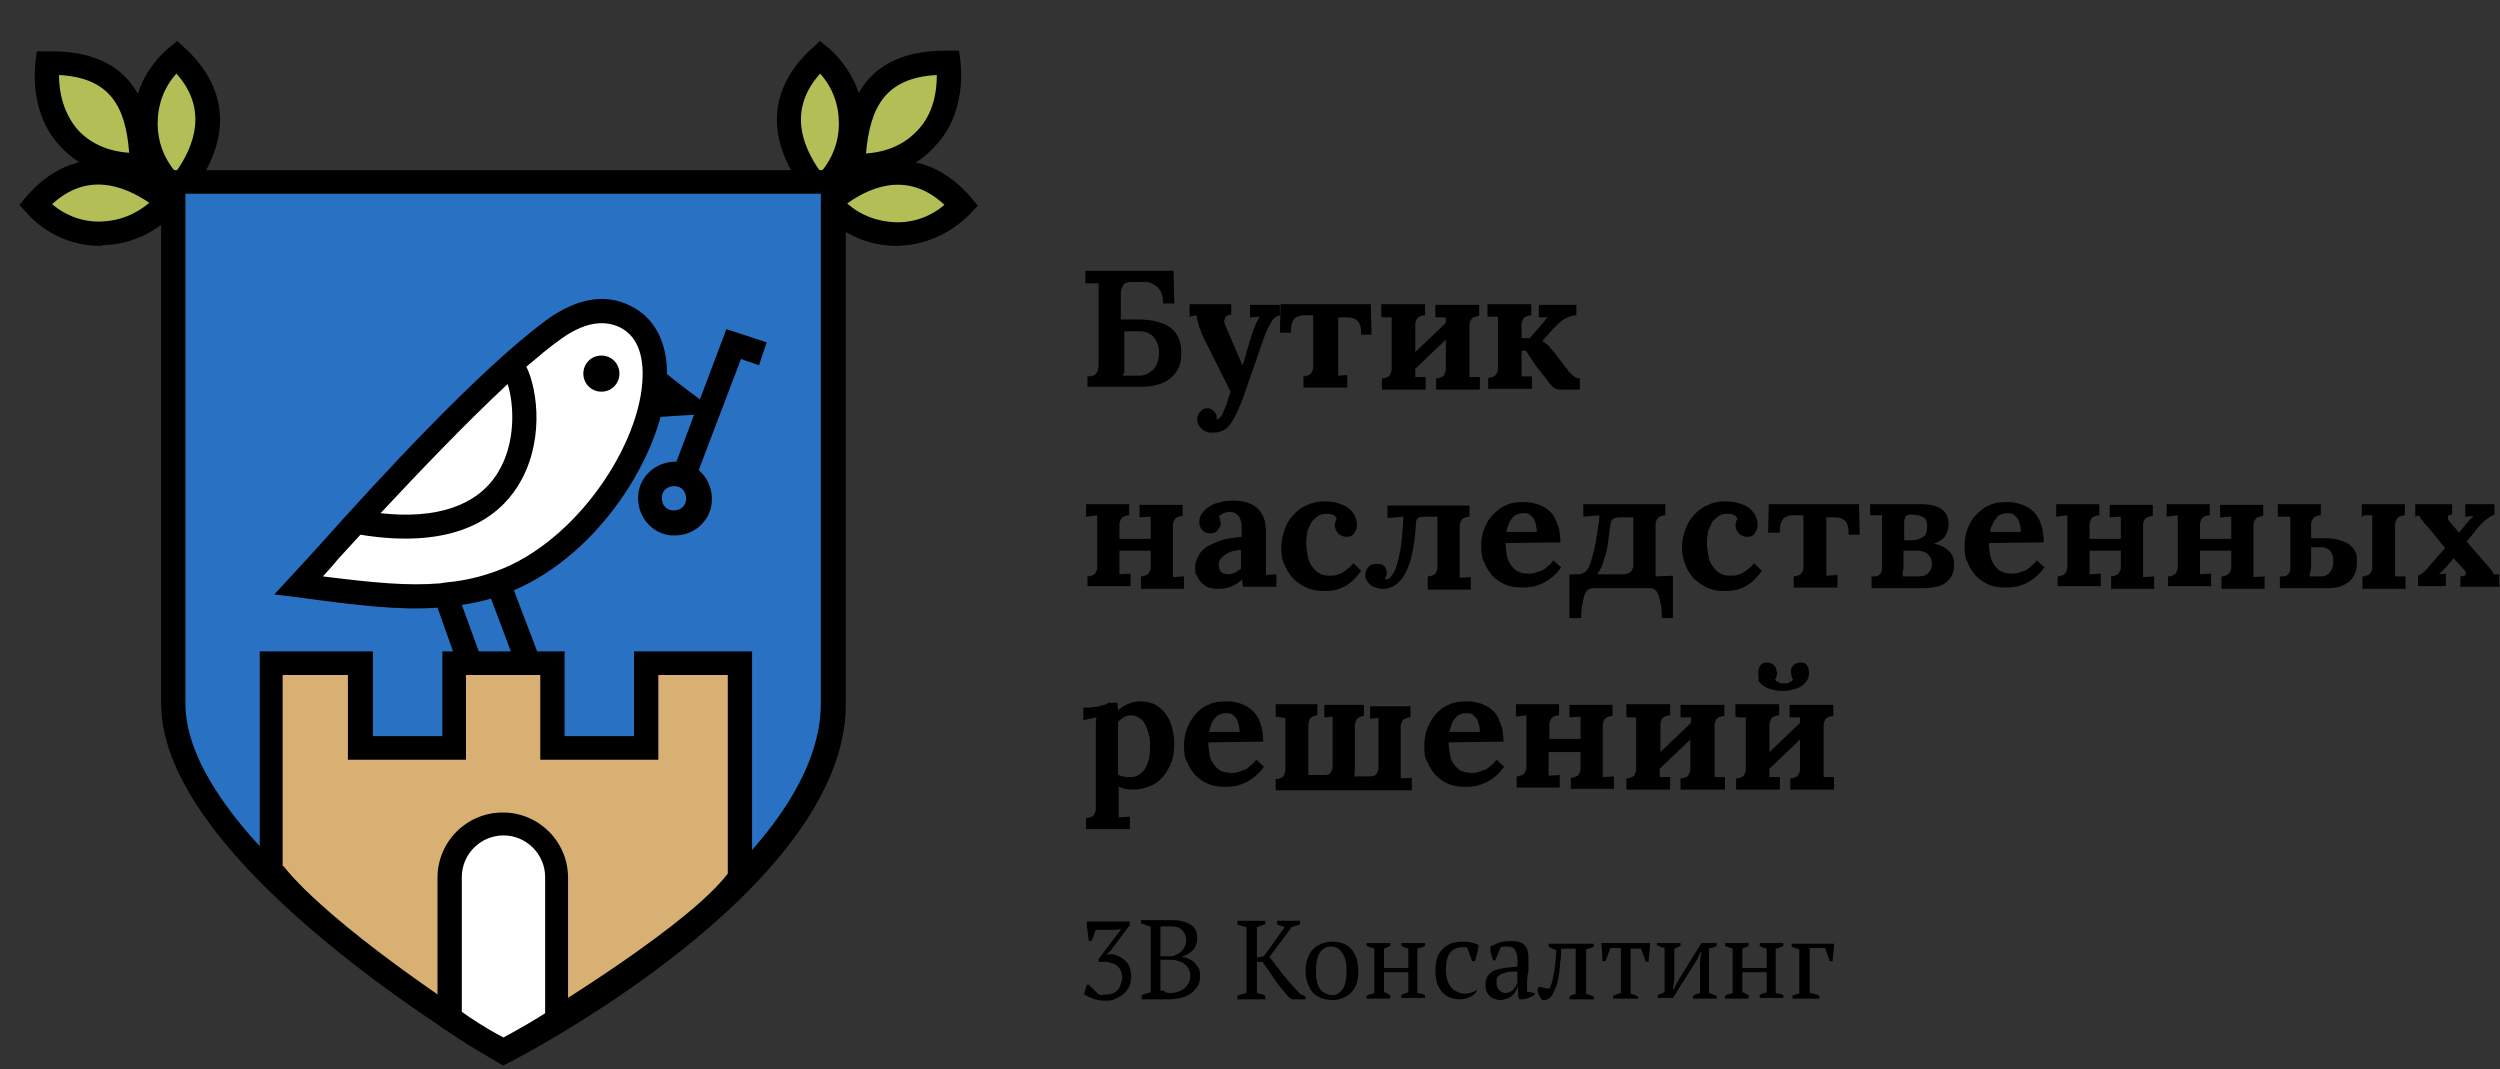 <?xml version="1.0" encoding="utf-8"?>
<!-- Generator: Adobe Illustrator 22.0.1, SVG Export Plug-In . SVG Version: 6.00 Build 0)  -->
<svg version="1.1" id="Слой_1" xmlns="http://www.w3.org/2000/svg" xmlns:xlink="http://www.w3.org/1999/xlink" x="0px" y="0px"
	 viewBox="0 0 360 154" style="enable-background:new 0 0 360 154;" xml:space="preserve">
<rect x="0" y="0" width="360" height="154" fill="#333333" stroke="none"/>
<style type="text/css">
	.st0{fill:#B3BF56;}
	.st1{fill:#2971C3;}
	.st2{fill:#D8B073;}
	.st3{fill:#FFFFFF;}
</style>
<path d="M156.6,55.8v-1.6c0.3,0,0.5,0,0.7-0.1c0.2,0,0.4-0.1,0.5-0.3c0.1-0.1,0.3-0.3,0.3-0.6c0.1-0.3,0.1-0.7,0.1-1.1v-9.2
	c0-0.2,0-0.4,0-0.6c0-0.2,0-0.4,0-0.6c0-0.2,0-0.4,0-0.5c0-0.2,0-0.3,0-0.4c-0.1,0-0.3,0-0.5,0c-0.2,0-0.3,0-0.5,0
	c-0.2,0-0.3,0-0.5,0c-0.1,0-0.3,0-0.4,0V39h12.7l0.1,4.7h-1.6c0-0.6-0.1-1.2-0.3-1.6c-0.2-0.4-0.4-0.7-0.7-0.9
	c-0.3-0.2-0.6-0.4-0.9-0.5c-0.3-0.1-0.7-0.1-1-0.1l-1.6,0c-0.3,0-0.5,0-0.7,0.1c-0.2,0-0.4,0.1-0.5,0.3c-0.1,0.1-0.2,0.3-0.3,0.6
	c-0.1,0.3-0.1,0.6-0.1,1.1V46l1.4,0c1,0,1.9,0,2.7,0.1c0.8,0.1,1.4,0.3,2,0.5c0.5,0.2,1,0.5,1.3,0.8c0.4,0.3,0.6,0.7,0.8,1
	c0.2,0.4,0.3,0.8,0.4,1.2c0.1,0.4,0.1,0.9,0.1,1.3c0,0.8-0.1,1.5-0.4,2.1c-0.3,0.6-0.7,1.1-1.2,1.5c-0.5,0.4-1.1,0.7-1.8,0.9
	c-0.7,0.2-1.5,0.3-2.3,0.3H156.6z M161.7,54.1c0.4,0,0.8,0,1.2,0c0.4,0,0.8,0,1.1,0c0.5,0,0.9-0.1,1.3-0.3c0.3-0.2,0.6-0.4,0.9-0.7
	c0.2-0.3,0.4-0.6,0.5-1c0.1-0.4,0.2-0.8,0.2-1.3c0-0.6-0.1-1.1-0.3-1.5c-0.2-0.4-0.4-0.7-0.7-1c-0.3-0.2-0.6-0.4-1-0.5
	c-0.4-0.1-0.7-0.1-1.1-0.1c-0.4,0-0.7,0-1,0c-0.3,0-0.6,0-0.9,0V52c0,0.2,0,0.4,0,0.6c0,0.2,0,0.4,0,0.6c0,0.2,0,0.4,0,0.5
	C161.7,53.9,161.7,54,161.7,54.1z"/>
<path d="M171.3,45.6v-1.8h6v1.5c-0.4,0-0.6,0.2-0.8,0.3c-0.1,0.2-0.2,0.4-0.2,0.6c0,0.1,0,0.3,0.1,0.5c0,0.2,0.1,0.3,0.2,0.5
	l2.3,5.4h0c0.1-0.2,0.2-0.5,0.3-0.8s0.2-0.7,0.3-1.1c0.1-0.4,0.3-0.9,0.4-1.4c0.2-0.5,0.3-1,0.5-1.5c0-0.1,0.1-0.3,0.2-0.5
	c0.1-0.2,0.1-0.4,0.2-0.6c0.1-0.2,0.2-0.4,0.3-0.6c0.1-0.2,0.2-0.4,0.3-0.5v0l-1.4,0.1v-1.8h4.3v1.5c-0.5,0.1-0.9,0.4-1.2,0.9
	c-0.3,0.5-0.6,1.1-0.9,1.8l-3,8.6c-0.3,1-0.7,1.8-1,2.5c-0.3,0.7-0.6,1.3-1,1.8c-0.3,0.5-0.7,0.8-1.1,1c-0.4,0.2-0.9,0.3-1.4,0.3
	c-0.3,0-0.6,0-0.9-0.1c-0.3-0.1-0.5-0.2-0.7-0.4c-0.2-0.2-0.4-0.4-0.5-0.6c-0.1-0.2-0.2-0.5-0.2-0.8c0-0.2,0-0.4,0.1-0.6
	c0.1-0.2,0.2-0.4,0.3-0.5c0.1-0.1,0.3-0.3,0.5-0.4c0.2-0.1,0.4-0.1,0.6-0.1c0.2,0,0.3,0,0.5,0.1c0.1,0.1,0.3,0.2,0.4,0.3
	c0.1,0.1,0.2,0.3,0.3,0.4c0.1,0.2,0.1,0.3,0.1,0.5c0,0.1,0,0.2,0,0.3v0c0.2,0,0.3-0.1,0.5-0.3c0.2-0.2,0.4-0.5,0.5-0.9
	c0.2-0.4,0.4-0.8,0.5-1.3c0.2-0.5,0.3-1,0.5-1.5l-3.8-7.6c-0.2-0.4-0.4-0.8-0.5-1.2c-0.1-0.3-0.3-0.6-0.3-0.9
	c-0.1-0.2-0.1-0.5-0.2-0.7c0-0.2-0.1-0.4-0.1-0.6L171.3,45.6z"/>
<path d="M184.3,48.2l0.1-4.4h13l0.1,4.4H196c0-0.5,0-0.9-0.1-1.2c-0.1-0.3-0.2-0.6-0.4-0.8c-0.2-0.2-0.4-0.3-0.7-0.4
	c-0.3-0.1-0.6-0.1-0.9-0.1h-1.2v6.3c0,0.1,0,0.3,0,0.4c0,0.2,0,0.3,0,0.5c0,0.2,0,0.4,0,0.6c0,0.2,0,0.4,0,0.6L194,54v1.8h-6.3v-1.6
	c0.3,0,0.6-0.1,0.8-0.2c0.2-0.1,0.3-0.2,0.4-0.4c0.1-0.2,0.2-0.4,0.2-0.7c0-0.3,0-0.6,0-0.9v-4.5c0-0.1,0-0.2,0-0.4
	c0-0.2,0-0.3,0-0.5c0-0.2,0-0.4,0-0.6c0-0.2,0-0.4,0-0.6H188c-0.4,0-0.7,0-0.9,0.1c-0.3,0.1-0.5,0.2-0.7,0.4
	c-0.2,0.2-0.3,0.5-0.4,0.8c-0.1,0.3-0.1,0.7-0.1,1.2H184.3z"/>
<path d="M198.9,45.6v-1.8h6.3v1.6c-0.3,0-0.6,0.1-0.8,0.2c-0.2,0.1-0.3,0.2-0.4,0.4c-0.1,0.2-0.2,0.4-0.2,0.7c0,0.3,0,0.5,0,0.9v3.1
	l4.4-4.2c0-0.1,0-0.3,0-0.4c0-0.1,0-0.3,0-0.4c-0.1,0-0.3,0-0.4,0c-0.1,0-0.3,0-0.4,0c-0.1,0-0.3,0-0.4,0c-0.1,0-0.2,0-0.3,0v-1.8
	h6.3v1.6c-0.3,0-0.6,0.1-0.8,0.2c-0.2,0.1-0.3,0.2-0.4,0.4c-0.1,0.2-0.2,0.4-0.2,0.7c0,0.3,0,0.5,0,0.9v4.5c0,0.1,0,0.3,0,0.4
	c0,0.2,0,0.3,0,0.5c0,0.2,0,0.4,0,0.6c0,0.2,0,0.4,0,0.6c0.1,0,0.3,0,0.4,0c0.1,0,0.3,0,0.4,0c0.1,0,0.3,0,0.4,0s0.2,0,0.3,0v1.8
	h-6.3v-1.6c0.3,0,0.6-0.1,0.8-0.2c0.2-0.1,0.3-0.2,0.4-0.4c0.1-0.2,0.2-0.4,0.2-0.7c0-0.3,0-0.6,0-0.9v-3.4l-4.4,4.2
	c0,0.2,0,0.4,0,0.6c0,0.2,0,0.4,0,0.6c0.1,0,0.3,0,0.4,0c0.1,0,0.3,0,0.4,0c0.1,0,0.3,0,0.4,0s0.2,0,0.3,0v1.8h-6.3v-1.6
	c0.3,0,0.6-0.1,0.8-0.2c0.2-0.1,0.3-0.2,0.4-0.4c0.1-0.2,0.2-0.4,0.2-0.7c0-0.3,0-0.6,0-0.9v-4.5c0-0.1,0-0.3,0-0.4
	c0-0.2,0-0.3,0-0.5c0-0.2,0-0.4,0-0.6c0-0.2,0-0.4,0-0.6c-0.1,0-0.3,0-0.4,0c-0.1,0-0.3,0-0.4,0c-0.1,0-0.3,0-0.4,0
	C199,45.6,198.9,45.6,198.9,45.6z"/>
<path d="M214.2,45.6v-1.8h6.3v1.6c-0.3,0-0.6,0.1-0.8,0.2c-0.2,0.1-0.3,0.2-0.4,0.4c-0.1,0.2-0.2,0.4-0.2,0.7c0,0.3,0,0.5,0,0.9v1.1
	h1.2l1.7-2c0.2-0.2,0.4-0.4,0.5-0.6c0.1-0.2,0.3-0.3,0.4-0.4v0l-1.3,0v-1.8h5.4v1.5c-0.4,0-0.8,0.1-1.2,0.3
	c-0.3,0.1-0.7,0.3-0.9,0.5c-0.3,0.2-0.5,0.4-0.7,0.6c-0.2,0.2-0.4,0.4-0.6,0.6l-1.5,1.7v0c0.1,0.1,0.2,0.1,0.3,0.2
	c0.1,0.1,0.2,0.2,0.4,0.3c0.1,0.1,0.3,0.3,0.4,0.4c0.1,0.2,0.3,0.4,0.5,0.6l1.6,2.1c0.1,0.1,0.2,0.3,0.4,0.5
	c0.1,0.2,0.3,0.4,0.5,0.6c0.2,0.2,0.4,0.3,0.6,0.5c0.2,0.1,0.5,0.2,0.7,0.2v1.6h-2.7c-0.3,0-0.5,0-0.7-0.1c-0.2-0.1-0.4-0.2-0.6-0.4
	c-0.2-0.2-0.4-0.4-0.6-0.7c-0.2-0.3-0.4-0.6-0.7-0.9c-0.2-0.3-0.4-0.6-0.7-0.9c-0.2-0.3-0.5-0.6-0.7-1c-0.2-0.3-0.4-0.6-0.6-0.9
	c-0.2-0.3-0.3-0.5-0.5-0.7l-0.6,0v1.6c0,0.1,0,0.3,0,0.4c0,0.2,0,0.3,0,0.5c0,0.2,0,0.4,0,0.6c0,0.2,0,0.4,0,0.6c0.1,0,0.3,0,0.4,0
	c0.1,0,0.3,0,0.4,0c0.1,0,0.3,0,0.4,0c0.1,0,0.2,0,0.3,0v1.8h-6.3v-1.6c0.3,0,0.6-0.1,0.8-0.2c0.2-0.1,0.3-0.2,0.4-0.4
	c0.1-0.2,0.2-0.4,0.2-0.7c0-0.3,0-0.6,0-0.9v-4.5c0-0.1,0-0.3,0-0.4c0-0.2,0-0.3,0-0.5c0-0.2,0-0.4,0-0.6c0-0.2,0-0.4,0-0.6
	c-0.1,0-0.3,0-0.4,0c-0.1,0-0.3,0-0.4,0c-0.1,0-0.3,0-0.4,0C214.4,45.6,214.3,45.6,214.2,45.6z"/>
<path d="M156.4,74.4v-1.8h6.2v1.6c-0.3,0-0.6,0.1-0.8,0.2c-0.2,0.1-0.3,0.2-0.4,0.4c-0.1,0.2-0.2,0.4-0.2,0.7c0,0.3,0,0.5,0,0.9v1.2
	h4.5v-1.1c0-0.1,0-0.3,0-0.4c0-0.2,0-0.3,0-0.5s0-0.4,0-0.6c0-0.2,0-0.4,0-0.6l-1.6,0.1v-1.8h6.2v1.6c-0.3,0-0.6,0.1-0.8,0.2
	c-0.2,0.1-0.3,0.2-0.4,0.4c-0.1,0.2-0.2,0.4-0.2,0.7c0,0.3,0,0.5,0,0.9v4.5c0,0.1,0,0.3,0,0.4c0,0.2,0,0.3,0,0.5c0,0.2,0,0.4,0,0.6
	c0,0.2,0,0.4,0,0.6l1.6-0.1v1.8h-6.2V83c0.3,0,0.6-0.1,0.8-0.2c0.2-0.1,0.3-0.2,0.4-0.4c0.1-0.2,0.2-0.4,0.2-0.7c0-0.3,0-0.6,0-0.9
	v-1.5h-4.5v1.3c0,0.1,0,0.3,0,0.4c0,0.2,0,0.3,0,0.5c0,0.2,0,0.4,0,0.6c0,0.2,0,0.4,0,0.6l1.6-0.1v1.8h-6.2V83
	c0.3,0,0.6-0.1,0.8-0.2c0.2-0.1,0.3-0.2,0.4-0.4c0.1-0.2,0.2-0.4,0.2-0.7c0-0.3,0-0.6,0-0.9v-4.5c0-0.1,0-0.3,0-0.4
	c0-0.2,0-0.3,0-0.5c0-0.2,0-0.4,0-0.6c0-0.2,0-0.4,0-0.6L156.4,74.4z"/>
<path d="M172.1,81.8c0-0.5,0.1-1,0.3-1.4c0.2-0.4,0.4-0.8,0.7-1.1c0.3-0.3,0.7-0.6,1.1-0.8c0.4-0.2,0.9-0.4,1.4-0.6
	c0.5-0.2,1-0.3,1.6-0.4c0.5-0.1,1.1-0.1,1.6-0.2v-1.3c0-0.3,0-0.6-0.1-0.9c-0.1-0.3-0.1-0.5-0.3-0.7c-0.1-0.2-0.3-0.3-0.5-0.5
	c-0.2-0.1-0.5-0.2-0.8-0.2c-0.3,0-0.6,0.1-0.9,0.2c-0.3,0.1-0.5,0.3-0.7,0.5c0.1,0.1,0.2,0.3,0.2,0.5c0,0.2,0.1,0.3,0.1,0.4
	c0,0.2,0,0.3-0.1,0.5c-0.1,0.2-0.2,0.3-0.3,0.5c-0.1,0.1-0.3,0.3-0.5,0.4c-0.2,0.1-0.4,0.1-0.7,0.1c-0.2,0-0.4-0.1-0.6-0.1
	c-0.2-0.1-0.3-0.2-0.5-0.4c-0.1-0.1-0.2-0.3-0.3-0.5c-0.1-0.2-0.1-0.4-0.1-0.6c0-0.5,0.1-0.9,0.4-1.3c0.3-0.4,0.6-0.7,1.1-1
	c0.5-0.3,1-0.5,1.6-0.6c0.6-0.2,1.3-0.2,2-0.2c0.7,0,1.3,0.1,1.9,0.3c0.6,0.2,1,0.5,1.4,0.8c0.4,0.4,0.7,0.9,0.9,1.4
	c0.2,0.6,0.3,1.3,0.3,2.1c0,0.4,0,0.8,0,1.1c0,0.3,0,0.6,0,0.9c0,0.3,0,0.6,0,0.9c0,0.3,0,0.7,0,1.1c0,0.1,0,0.3,0,0.4
	c0,0.2,0,0.3,0,0.5c0,0.2,0,0.4,0,0.6c0,0.2,0,0.4,0,0.6l1.5-0.1v1.8H179c0-0.2-0.1-0.4-0.1-0.6c0-0.2,0-0.3,0-0.5h0
	c-0.5,0.5-1.1,0.9-1.7,1.1c-0.6,0.2-1.2,0.3-1.8,0.3c-0.5,0-1-0.1-1.4-0.2c-0.4-0.2-0.7-0.4-1-0.7c-0.3-0.3-0.5-0.6-0.6-1
	C172.1,82.7,172.1,82.2,172.1,81.8z M175.5,81.4c0,0.2,0.1,0.4,0.1,0.6c0.1,0.2,0.2,0.3,0.3,0.4c0.1,0.1,0.3,0.2,0.4,0.2
	c0.2,0,0.3,0.1,0.5,0.1c0.4,0,0.7-0.1,1-0.2c0.3-0.2,0.6-0.4,0.9-0.6l0-2.7c-0.5,0-0.9,0.1-1.3,0.2c-0.4,0.1-0.7,0.3-1,0.5
	c-0.3,0.2-0.5,0.4-0.7,0.7C175.6,80.7,175.5,81,175.5,81.4z"/>
<path d="M184.5,78.8c0-0.9,0.2-1.7,0.5-2.6c0.3-0.8,0.7-1.5,1.3-2.1c0.5-0.6,1.2-1.1,2-1.4c0.8-0.4,1.6-0.5,2.5-0.5
	c0.8,0,1.4,0.1,2,0.3c0.6,0.2,1.1,0.4,1.4,0.7c0.4,0.3,0.7,0.7,0.9,1.1c0.2,0.4,0.3,0.8,0.3,1.2c0,0.2,0,0.5-0.1,0.7
	c-0.1,0.2-0.2,0.4-0.3,0.6c-0.1,0.2-0.3,0.3-0.5,0.4c-0.2,0.1-0.4,0.1-0.7,0.1c-0.3,0-0.5-0.1-0.7-0.2c-0.2-0.1-0.4-0.2-0.5-0.4
	c-0.1-0.2-0.2-0.3-0.3-0.5c0-0.2-0.1-0.4-0.1-0.5c0-0.1,0-0.3,0.1-0.5c0-0.2,0.1-0.4,0.2-0.5c-0.1-0.2-0.2-0.3-0.3-0.4
	c-0.1-0.1-0.3-0.2-0.4-0.2c-0.1-0.1-0.3-0.1-0.5-0.1c-0.1,0-0.3,0-0.4,0c-0.4,0-0.8,0.1-1.1,0.3c-0.3,0.2-0.6,0.5-0.9,0.8
	c-0.2,0.4-0.4,0.8-0.6,1.3c-0.1,0.5-0.2,1.1-0.2,1.8c0,0.6,0.1,1.2,0.2,1.8c0.1,0.6,0.3,1.1,0.6,1.5c0.3,0.4,0.6,0.8,1,1
	c0.4,0.3,0.9,0.4,1.6,0.4c0.3,0,0.6,0,1-0.1c0.3-0.1,0.6-0.2,0.9-0.4c0.3-0.2,0.6-0.4,0.8-0.6c0.3-0.2,0.5-0.5,0.7-0.7l1.1,1.1
	c-0.4,0.6-0.9,1.1-1.3,1.5c-0.5,0.4-0.9,0.7-1.4,0.9c-0.5,0.2-0.9,0.4-1.4,0.4c-0.5,0.1-0.9,0.1-1.3,0.1c-0.8,0-1.6-0.1-2.3-0.4
	c-0.7-0.3-1.3-0.7-1.9-1.2c-0.5-0.5-1-1.2-1.3-1.9C184.6,80.7,184.5,79.8,184.5,78.8z"/>
<path d="M196.6,82.8c0-0.5,0.2-0.9,0.5-1.2c0.3-0.3,0.7-0.4,1.2-0.4c0.3,0,0.5,0,0.7,0.1c0.2,0.1,0.3,0.2,0.4,0.3
	c0.1,0.1,0.2,0.3,0.2,0.4c0.1,0.2,0.1,0.3,0.1,0.5c0,0.2,0,0.4-0.1,0.5c0,0.1-0.1,0.2-0.2,0.3c0.1,0.1,0.1,0.1,0.3,0.1
	c0.2,0,0.4-0.1,0.6-0.4c0.2-0.2,0.5-0.7,0.7-1.2c0.2-0.6,0.4-1.4,0.6-2.3c0.2-1,0.3-2.2,0.4-3.7l0.1-1.4l-2.3,0.2v-1.8h11.8v1.6
	c-0.3,0-0.6,0.1-0.8,0.2c-0.2,0.1-0.3,0.2-0.4,0.4c-0.1,0.2-0.2,0.4-0.2,0.7c0,0.3,0,0.5,0,0.9v4.5c0,0.1,0,0.3,0,0.4
	c0,0.2,0,0.3,0,0.5c0,0.2,0,0.4,0,0.6c0,0.2,0,0.4,0,0.6l1.6-0.1v1.8h-6.2V83c0.3,0,0.6-0.1,0.8-0.2c0.2-0.1,0.3-0.2,0.4-0.4
	c0.1-0.2,0.2-0.4,0.2-0.7c0-0.3,0-0.6,0-0.9v-4.5c0-0.1,0-0.2,0-0.4c0-0.2,0-0.3,0-0.5c0-0.2,0-0.4,0-0.5c0-0.2,0-0.4,0-0.5H205
	c-0.4,0-0.7,0.1-0.8,0.2c-0.2,0.1-0.3,0.4-0.3,0.8c-0.2,3.2-0.7,5.6-1.5,7.1c-0.8,1.5-1.9,2.3-3.3,2.3c-0.4,0-0.7-0.1-1-0.2
	c-0.3-0.1-0.6-0.2-0.8-0.4c-0.2-0.2-0.4-0.4-0.5-0.7C196.6,83.4,196.6,83.1,196.6,82.8z"/>
<path d="M213.3,78.6c0-0.8,0.1-1.6,0.4-2.4c0.3-0.8,0.7-1.5,1.2-2s1.1-1.1,1.9-1.4c0.7-0.4,1.6-0.5,2.5-0.5c0.4,0,0.9,0,1.3,0.1
	c0.4,0.1,0.9,0.2,1.3,0.4c0.4,0.2,0.8,0.4,1.1,0.7c0.4,0.3,0.7,0.7,0.9,1.1c0.2,0.4,0.4,1,0.6,1.5c0.1,0.6,0.2,1.3,0.2,2l-7.9,0.1
	c0,0.7,0.1,1.3,0.2,1.8c0.1,0.6,0.3,1,0.6,1.4c0.3,0.4,0.6,0.7,1,0.9c0.4,0.2,1,0.3,1.6,0.3c0.2,0,0.5,0,0.8-0.1s0.6-0.2,0.9-0.3
	c0.3-0.1,0.6-0.3,0.9-0.6c0.3-0.2,0.6-0.5,0.9-0.9l1.1,1c-0.4,0.6-0.9,1.1-1.4,1.5c-0.5,0.4-1,0.7-1.5,0.9c-0.5,0.2-1,0.4-1.4,0.4
	c-0.5,0.1-0.9,0.1-1.3,0.1c-0.9,0-1.7-0.1-2.4-0.4c-0.7-0.3-1.3-0.7-1.9-1.3c-0.5-0.6-0.9-1.2-1.2-2
	C213.4,80.5,213.3,79.6,213.3,78.6z M216.9,76.6h4.4c0-0.5-0.1-0.9-0.2-1.3c-0.1-0.3-0.2-0.6-0.4-0.8c-0.2-0.2-0.4-0.4-0.6-0.5
	c-0.2-0.1-0.5-0.1-0.8-0.1c-0.4,0-0.7,0.1-0.9,0.2c-0.3,0.1-0.5,0.3-0.7,0.6c-0.2,0.2-0.4,0.5-0.5,0.9
	C217.1,75.8,217,76.2,216.9,76.6z"/>
<path d="M226,82.7h1.2c0.4,0,0.7-0.1,1-0.3c0.3-0.2,0.5-0.5,0.7-1c0.1-0.2,0.2-0.6,0.3-0.9c0.1-0.4,0.2-0.7,0.3-1.1
	c0.1-0.4,0.2-0.8,0.3-1.3c0.1-0.5,0.1-0.9,0.2-1.4c0.1-0.5,0.1-0.9,0.2-1.3s0.1-0.8,0.1-1.2l-2.3,0.2v-1.8h11.8v1.6
	c-0.3,0-0.6,0.1-0.8,0.2c-0.2,0.1-0.3,0.2-0.4,0.4c-0.1,0.2-0.2,0.4-0.2,0.7c0,0.3,0,0.5,0,0.9v4.5c0,0.1,0,0.3,0,0.4
	c0,0.2,0,0.3,0,0.5c0,0.2,0,0.4,0,0.6c0,0.2,0,0.4,0,0.6l2.5-0.1V89h-1.6c0-0.6,0-1.2-0.1-1.7c-0.1-0.5-0.2-1-0.3-1.4
	c-0.1-0.4-0.3-0.7-0.5-0.9c-0.2-0.2-0.5-0.3-0.8-0.3h-8.2c-0.3,0-0.6,0.1-0.8,0.3c-0.2,0.2-0.4,0.5-0.5,0.9
	c-0.1,0.4-0.2,0.9-0.3,1.4c-0.1,0.5-0.1,1.1-0.1,1.7H226V82.7z M230,82.7h3.8c0.3,0,0.6-0.1,0.8-0.2c0.2-0.1,0.3-0.2,0.4-0.4
	c0.1-0.2,0.2-0.4,0.2-0.7c0-0.3,0-0.6,0-0.9v-4.1c0-0.1,0-0.2,0-0.4c0-0.2,0-0.3,0-0.5c0-0.2,0-0.4,0-0.5c0-0.2,0-0.4,0-0.5h-2
	c-0.4,0-0.7,0.1-0.9,0.2c-0.2,0.1-0.3,0.4-0.4,0.8l-0.3,2.3c-0.1,1-0.3,1.9-0.6,2.7C230.8,81.4,230.4,82.1,230,82.7z"/>
<path d="M242.2,78.8c0-0.9,0.2-1.7,0.5-2.6c0.3-0.8,0.7-1.5,1.3-2.1c0.5-0.6,1.2-1.1,2-1.4c0.8-0.4,1.6-0.5,2.5-0.5
	c0.8,0,1.4,0.1,2,0.3c0.6,0.2,1.1,0.4,1.4,0.7c0.4,0.3,0.7,0.7,0.9,1.1c0.2,0.4,0.3,0.8,0.3,1.2c0,0.2,0,0.5-0.1,0.7
	c-0.1,0.2-0.2,0.4-0.3,0.6c-0.1,0.2-0.3,0.3-0.5,0.4c-0.2,0.1-0.4,0.1-0.7,0.1c-0.3,0-0.5-0.1-0.7-0.2c-0.2-0.1-0.4-0.2-0.5-0.4
	c-0.1-0.2-0.2-0.3-0.3-0.5c0-0.2-0.1-0.4-0.1-0.5c0-0.1,0-0.3,0.1-0.5c0-0.2,0.1-0.4,0.2-0.5c-0.1-0.2-0.2-0.3-0.3-0.4
	c-0.1-0.1-0.3-0.2-0.4-0.2c-0.1-0.1-0.3-0.1-0.5-0.1c-0.1,0-0.3,0-0.4,0c-0.4,0-0.8,0.1-1.1,0.3c-0.3,0.2-0.6,0.5-0.9,0.8
	c-0.2,0.4-0.4,0.8-0.6,1.3c-0.1,0.5-0.2,1.1-0.2,1.8c0,0.6,0.1,1.2,0.2,1.8c0.1,0.6,0.3,1.1,0.6,1.5c0.3,0.4,0.6,0.8,1,1
	c0.4,0.3,0.9,0.4,1.6,0.4c0.3,0,0.6,0,1-0.1c0.3-0.1,0.6-0.2,0.9-0.4c0.3-0.2,0.6-0.4,0.8-0.6c0.3-0.2,0.5-0.5,0.7-0.7l1.1,1.1
	c-0.4,0.6-0.9,1.1-1.3,1.5c-0.5,0.4-0.9,0.7-1.4,0.9c-0.5,0.2-0.9,0.4-1.4,0.4c-0.5,0.1-0.9,0.1-1.3,0.1c-0.8,0-1.6-0.1-2.3-0.4
	c-0.7-0.3-1.3-0.7-1.9-1.2c-0.5-0.5-1-1.2-1.3-1.9C242.4,80.7,242.2,79.8,242.2,78.8z"/>
<path d="M254.6,77l0.1-4.4h13l0.1,4.4h-1.6c0-0.5,0-0.9-0.1-1.2c-0.1-0.3-0.2-0.6-0.4-0.8c-0.2-0.2-0.4-0.3-0.7-0.4
	c-0.3-0.1-0.6-0.1-0.9-0.1H263v6.3c0,0.1,0,0.3,0,0.4c0,0.2,0,0.3,0,0.5s0,0.4,0,0.6c0,0.2,0,0.4,0,0.6l1.6-0.1v1.8h-6.3V83
	c0.3,0,0.6-0.1,0.8-0.2c0.2-0.1,0.3-0.2,0.4-0.4c0.1-0.2,0.2-0.4,0.2-0.7c0-0.3,0-0.6,0-0.9v-4.5c0-0.1,0-0.2,0-0.4
	c0-0.2,0-0.3,0-0.5c0-0.2,0-0.4,0-0.6c0-0.2,0-0.4,0-0.6h-1.3c-0.4,0-0.7,0-0.9,0.1c-0.3,0.1-0.5,0.2-0.7,0.4
	c-0.2,0.2-0.3,0.5-0.4,0.8c-0.1,0.3-0.1,0.7-0.1,1.2H254.6z"/>
<path d="M269.3,74.2l0-1.6h7.2c2.7,0,4.1,0.9,4.1,2.9c0,0.6-0.2,1.2-0.5,1.7c-0.3,0.5-0.9,0.8-1.6,1.1v0c1,0.2,1.7,0.6,2.2,1.1
	c0.5,0.5,0.7,1.1,0.7,1.9c0,0.6-0.1,1-0.3,1.5c-0.2,0.4-0.5,0.8-0.9,1.1c-0.4,0.3-0.9,0.5-1.4,0.6c-0.6,0.1-1.2,0.2-1.8,0.2h-7.5V83
	c0.2,0,0.4,0,0.6,0c0.2,0,0.3-0.1,0.5-0.2c0.1-0.1,0.2-0.2,0.3-0.4c0.1-0.2,0.1-0.5,0.1-0.8v-5.9c0-0.3,0-0.6,0-0.9
	c0-0.3,0-0.5,0.1-0.6c-0.1,0-0.2,0-0.4,0c-0.1,0-0.3,0-0.4,0c-0.1,0-0.3,0-0.4,0C269.4,74.2,269.3,74.2,269.3,74.2z M274,83
	c0.2,0,0.4,0,0.6,0c0.2,0,0.4,0,0.6,0c0.2,0,0.4,0,0.6,0c0.2,0,0.3,0,0.5,0c0.7,0,1.1-0.2,1.4-0.5c0.3-0.3,0.5-0.7,0.5-1.3
	c0-0.4-0.1-0.7-0.2-0.9c-0.1-0.2-0.3-0.4-0.5-0.6c-0.2-0.1-0.4-0.3-0.7-0.3c-0.2-0.1-0.5-0.1-0.8-0.1c-0.3,0-0.7,0-1,0
	c-0.3,0-0.6,0-0.9,0v2.2c0,0.3,0,0.6-0.1,0.8C274,82.5,274,82.8,274,83z M274.1,77.8l1.1,0c0.5,0,0.9-0.1,1.2-0.2
	c0.3-0.1,0.5-0.3,0.7-0.4c0.2-0.2,0.3-0.4,0.3-0.6c0.1-0.2,0.1-0.5,0.1-0.8c0-0.3,0-0.6-0.1-0.8c-0.1-0.2-0.2-0.4-0.4-0.5
	c-0.2-0.1-0.4-0.2-0.7-0.3c-0.3,0-0.6-0.1-1-0.1c-0.2,0-0.3,0-0.4,0c-0.1,0-0.3,0.1-0.4,0.2c-0.1,0.1-0.2,0.2-0.2,0.4
	c-0.1,0.2-0.1,0.4-0.1,0.6V77.8z"/>
<path d="M282.9,78.6c0-0.8,0.1-1.6,0.4-2.4c0.3-0.8,0.7-1.5,1.2-2s1.1-1.1,1.9-1.4c0.7-0.4,1.6-0.5,2.5-0.5c0.4,0,0.9,0,1.3,0.1
	c0.4,0.1,0.9,0.2,1.3,0.4c0.4,0.2,0.8,0.4,1.1,0.7c0.4,0.3,0.7,0.7,0.9,1.1c0.3,0.4,0.4,1,0.6,1.5c0.1,0.6,0.2,1.3,0.2,2l-7.9,0.1
	c0,0.7,0.1,1.3,0.2,1.8c0.1,0.6,0.3,1,0.6,1.4c0.3,0.4,0.6,0.7,1,0.9c0.4,0.2,1,0.3,1.6,0.3c0.2,0,0.5,0,0.8-0.1s0.6-0.2,0.9-0.3
	c0.3-0.1,0.6-0.3,0.9-0.6c0.3-0.2,0.6-0.5,0.9-0.9l1.1,1c-0.4,0.6-0.9,1.1-1.4,1.5c-0.5,0.4-1,0.7-1.5,0.9c-0.5,0.2-1,0.4-1.4,0.4
	c-0.5,0.1-0.9,0.1-1.3,0.1c-0.9,0-1.7-0.1-2.4-0.4c-0.7-0.3-1.3-0.7-1.9-1.3c-0.5-0.6-0.9-1.2-1.2-2C283,80.5,282.9,79.6,282.9,78.6
	z M286.6,76.6h4.4c0-0.5-0.1-0.9-0.2-1.3c-0.1-0.3-0.2-0.6-0.4-0.8c-0.2-0.2-0.4-0.4-0.6-0.5c-0.2-0.1-0.5-0.1-0.8-0.1
	c-0.4,0-0.7,0.1-0.9,0.2c-0.3,0.1-0.5,0.3-0.7,0.6c-0.2,0.2-0.4,0.5-0.5,0.9C286.7,75.8,286.6,76.2,286.6,76.6z"/>
<path d="M296.1,74.4v-1.8h6.2v1.6c-0.3,0-0.6,0.1-0.8,0.2c-0.2,0.1-0.3,0.2-0.4,0.4c-0.1,0.2-0.2,0.4-0.2,0.7c0,0.3,0,0.5,0,0.9v1.2
	h4.5v-1.1c0-0.1,0-0.3,0-0.4c0-0.2,0-0.3,0-0.5c0-0.2,0-0.4,0-0.6c0-0.2,0-0.4,0-0.6l-1.6,0.1v-1.8h6.2v1.6c-0.3,0-0.6,0.1-0.8,0.2
	c-0.2,0.1-0.3,0.2-0.4,0.4c-0.1,0.2-0.2,0.4-0.2,0.7c0,0.3,0,0.5,0,0.9v4.5c0,0.1,0,0.3,0,0.4c0,0.2,0,0.3,0,0.5c0,0.2,0,0.4,0,0.6
	c0,0.2,0,0.4,0,0.6l1.6-0.1v1.8h-6.2V83c0.3,0,0.6-0.1,0.8-0.2c0.2-0.1,0.3-0.2,0.4-0.4c0.1-0.2,0.2-0.4,0.2-0.7c0-0.3,0-0.6,0-0.9
	v-1.5h-4.5v1.3c0,0.1,0,0.3,0,0.4c0,0.2,0,0.3,0,0.5c0,0.2,0,0.4,0,0.6c0,0.2,0,0.4,0,0.6l1.6-0.1v1.8h-6.2V83
	c0.3,0,0.6-0.1,0.8-0.2c0.2-0.1,0.3-0.2,0.4-0.4c0.1-0.2,0.2-0.4,0.2-0.7c0-0.3,0-0.6,0-0.9v-4.5c0-0.1,0-0.3,0-0.4
	c0-0.2,0-0.3,0-0.5c0-0.2,0-0.4,0-0.6c0-0.2,0-0.4,0-0.6L296.1,74.4z"/>
<path d="M312,74.4v-1.8h6.2v1.6c-0.3,0-0.6,0.1-0.8,0.2c-0.2,0.1-0.3,0.2-0.4,0.4c-0.1,0.2-0.2,0.4-0.2,0.7c0,0.3,0,0.5,0,0.9v1.2
	h4.5v-1.1c0-0.1,0-0.3,0-0.4c0-0.2,0-0.3,0-0.5c0-0.2,0-0.4,0-0.6c0-0.2,0-0.4,0-0.6l-1.6,0.1v-1.8h6.2v1.6c-0.3,0-0.6,0.1-0.8,0.2
	c-0.2,0.1-0.3,0.2-0.4,0.4c-0.1,0.2-0.2,0.4-0.2,0.7c0,0.3,0,0.5,0,0.9v4.5c0,0.1,0,0.3,0,0.4c0,0.2,0,0.3,0,0.5s0,0.4,0,0.6
	c0,0.2,0,0.4,0,0.6l1.6-0.1v1.8h-6.2V83c0.3,0,0.6-0.1,0.8-0.2c0.2-0.1,0.3-0.2,0.4-0.4c0.1-0.2,0.2-0.4,0.2-0.7c0-0.3,0-0.6,0-0.9
	v-1.5h-4.5v1.3c0,0.1,0,0.3,0,0.4c0,0.2,0,0.3,0,0.5s0,0.4,0,0.6c0,0.2,0,0.4,0,0.6l1.6-0.1v1.8h-6.2V83c0.3,0,0.6-0.1,0.8-0.2
	c0.2-0.1,0.3-0.2,0.4-0.4c0.1-0.2,0.2-0.4,0.2-0.7c0-0.3,0-0.6,0-0.9v-4.5c0-0.1,0-0.3,0-0.4c0-0.2,0-0.3,0-0.5c0-0.2,0-0.4,0-0.6
	c0-0.2,0-0.4,0-0.6L312,74.4z"/>
<path d="M328,74.4v-1.8h6.2v1.6c-0.3,0-0.6,0.1-0.8,0.2c-0.2,0.1-0.3,0.2-0.4,0.4c-0.1,0.2-0.2,0.4-0.2,0.7c0,0.3,0,0.5,0,0.9l0,1.1
	l1.1,0c1.1,0,2,0,2.7,0.2c0.7,0.2,1.3,0.4,1.7,0.7c0.4,0.3,0.7,0.7,0.9,1.1c0.2,0.4,0.2,0.9,0.2,1.4c0,0.7-0.1,1.2-0.3,1.7
	c-0.2,0.5-0.5,0.9-0.9,1.2c-0.4,0.3-0.8,0.5-1.3,0.7c-0.5,0.1-1.1,0.2-1.6,0.2h-7V83c0.2,0,0.4,0,0.6,0c0.2,0,0.3-0.1,0.5-0.2
	c0.1-0.1,0.2-0.2,0.3-0.4c0.1-0.2,0.1-0.5,0.1-0.8v-5.1c0-0.1,0-0.3,0-0.4c0-0.2,0-0.3,0-0.5c0-0.2,0-0.4,0-0.6c0-0.2,0-0.4,0-0.6
	c-0.1,0-0.3,0-0.4,0c-0.1,0-0.3,0-0.4,0c-0.1,0-0.3,0-0.4,0C328.2,74.4,328.1,74.4,328,74.4z M332.6,83c0.3,0,0.6,0,0.9,0
	c0.3,0,0.6,0,0.8,0c0.5,0,0.9-0.2,1.2-0.6c0.3-0.3,0.5-0.8,0.5-1.5c0-0.4,0-0.7-0.1-0.9c-0.1-0.3-0.2-0.5-0.4-0.7
	c-0.2-0.2-0.4-0.3-0.6-0.4c-0.2-0.1-0.5-0.1-0.7-0.1c-0.2,0-0.3,0-0.4,0c-0.1,0-0.2,0-0.4,0c-0.1,0-0.2,0-0.3,0c-0.1,0-0.2,0-0.3,0
	v2.7c0,0.3,0,0.6-0.1,0.8C332.6,82.5,332.6,82.8,332.6,83z M340.1,74.4v-1.8h6.2v1.6c-0.3,0-0.6,0.1-0.8,0.2
	c-0.2,0.1-0.3,0.2-0.4,0.4c-0.1,0.2-0.2,0.4-0.2,0.7c0,0.3,0,0.5,0,0.9v4.5c0,0.1,0,0.3,0,0.4c0,0.2,0,0.3,0,0.5s0,0.4,0,0.6
	c0,0.2,0,0.4,0,0.6c0.1,0,0.3,0,0.4,0c0.1,0,0.3,0,0.4,0c0.1,0,0.3,0,0.4,0c0.1,0,0.2,0,0.3,0v1.8h-6.2V83c0.3,0,0.6-0.1,0.8-0.2
	c0.2-0.1,0.3-0.2,0.4-0.4c0.1-0.2,0.2-0.4,0.2-0.7c0-0.3,0-0.6,0-0.9v-4.5c0-0.1,0-0.3,0-0.4c0-0.2,0-0.3,0-0.5s0-0.4,0-0.6
	c0-0.2,0-0.4,0-0.6c-0.1,0-0.3,0-0.4,0c-0.1,0-0.3,0-0.4,0c-0.1,0-0.3,0-0.4,0C340.3,74.4,340.2,74.4,340.1,74.4z"/>
<path d="M347.8,74.4v-1.8h5.3v1.5c-0.2,0-0.4,0.1-0.5,0.1c-0.1,0.1-0.1,0.2-0.1,0.3c0,0.1,0,0.3,0.1,0.4c0.1,0.2,0.2,0.3,0.4,0.5
	l1.1,1.3h0l0.9-1.1c0.2-0.2,0.4-0.5,0.6-0.7c0.2-0.2,0.4-0.4,0.6-0.6v0l-1.2,0.1v-1.8h4.2v1.5c-0.5,0.2-0.9,0.5-1.3,0.8
	c-0.4,0.3-0.7,0.7-1.1,1.1l-1.6,2l2.8,3.2c0.2,0.2,0.4,0.5,0.6,0.7c0.2,0.2,0.4,0.5,0.5,0.8l0.8,0v1.8h-5.6v-1.5
	c0.3,0,0.5-0.1,0.6-0.1c0.1-0.1,0.2-0.2,0.2-0.3c0-0.2-0.2-0.5-0.4-0.7l-1.4-1.5h0l-1.1,1.3c0,0.1-0.1,0.1-0.2,0.2
	c-0.1,0.1-0.2,0.2-0.3,0.3c-0.1,0.1-0.2,0.2-0.3,0.3c-0.1,0.1-0.2,0.2-0.3,0.2v0l1.1-0.1v1.8h-4v-1.5c0.3-0.1,0.6-0.3,0.9-0.6
	c0.3-0.3,0.6-0.6,0.9-1l2.1-2.4l-2.3-2.8c-0.1-0.1-0.2-0.3-0.4-0.4c-0.1-0.2-0.3-0.3-0.4-0.5c-0.1-0.2-0.3-0.4-0.4-0.5
	c-0.1-0.2-0.2-0.3-0.2-0.5L347.8,74.4z"/>
<path d="M156,103.7v-1.8c0.6,0,1,0,1.5-0.1c0.4,0,0.8-0.1,1.1-0.2c0.3-0.1,0.5-0.1,0.7-0.2c0.2-0.1,0.3-0.2,0.4-0.2h1.2l0.1,1.1h0
	c0.5-0.5,1.1-0.8,1.6-1c0.5-0.2,1.1-0.3,1.6-0.3c0.7,0,1.4,0.1,2,0.4c0.6,0.3,1.1,0.7,1.5,1.2c0.4,0.5,0.8,1.2,1,1.9
	c0.2,0.7,0.4,1.6,0.4,2.5c0,1-0.1,1.9-0.4,2.7c-0.3,0.8-0.7,1.5-1.2,2.1c-0.5,0.6-1.1,1.1-1.9,1.4c-0.7,0.3-1.5,0.5-2.4,0.5
	c-0.4,0-0.8,0-1.2-0.1c-0.3-0.1-0.6-0.2-0.9-0.3v2.3c0,0.1,0,0.3,0,0.4c0,0.2,0,0.3,0,0.5c0,0.2,0,0.4,0,0.6c0,0.2,0,0.4,0,0.6
	l1.6-0.1v1.8h-6.3v-1.6c0.3,0,0.6-0.1,0.8-0.2c0.2-0.1,0.3-0.2,0.4-0.4c0.1-0.2,0.2-0.4,0.2-0.7c0-0.3,0-0.5,0-0.9v-10.2
	c0-0.3,0-0.6,0-1c0-0.4,0-0.7,0.1-1.1L156,103.7z M161,111.5c0.1,0.1,0.2,0.1,0.3,0.2c0.1,0.1,0.3,0.1,0.4,0.1
	c0.2,0,0.3,0.1,0.5,0.1c0.2,0,0.3,0,0.5,0c0.6,0,1-0.1,1.4-0.4c0.4-0.3,0.7-0.6,0.9-1c0.2-0.4,0.4-0.9,0.5-1.5
	c0.1-0.5,0.1-1.1,0.1-1.7c0-0.6,0-1.1-0.2-1.6c-0.1-0.5-0.3-1-0.5-1.4c-0.2-0.4-0.5-0.7-0.8-0.9c-0.3-0.2-0.7-0.4-1.2-0.4
	c-0.4,0-0.8,0.1-1.1,0.3c-0.3,0.2-0.6,0.4-0.8,0.7V111.5z"/>
<path d="M170.5,107.4c0-0.8,0.1-1.6,0.4-2.4c0.3-0.8,0.7-1.5,1.2-2.1c0.5-0.6,1.1-1.1,1.9-1.4c0.7-0.4,1.6-0.5,2.5-0.5
	c0.4,0,0.9,0,1.3,0.1c0.4,0.1,0.9,0.2,1.3,0.4c0.4,0.2,0.8,0.4,1.1,0.7c0.4,0.3,0.7,0.7,0.9,1.1c0.3,0.4,0.4,1,0.6,1.5
	c0.1,0.6,0.2,1.3,0.2,2l-7.9,0.1c0,0.7,0.1,1.3,0.2,1.8c0.1,0.6,0.3,1,0.6,1.4c0.3,0.4,0.6,0.7,1,0.9c0.4,0.2,1,0.3,1.6,0.3
	c0.2,0,0.5,0,0.8-0.1c0.3-0.1,0.6-0.2,0.9-0.3c0.3-0.1,0.6-0.3,0.9-0.6c0.3-0.2,0.6-0.5,0.9-0.9l1.1,1c-0.4,0.6-0.9,1.1-1.4,1.5
	c-0.5,0.4-1,0.7-1.5,0.9c-0.5,0.2-1,0.4-1.4,0.4c-0.5,0.1-0.9,0.1-1.3,0.1c-0.9,0-1.7-0.1-2.4-0.4c-0.7-0.3-1.3-0.7-1.9-1.3
	c-0.5-0.6-0.9-1.2-1.2-2C170.6,109.3,170.5,108.4,170.5,107.4z M174.1,105.4h4.4c0-0.5-0.1-0.9-0.2-1.3c-0.1-0.3-0.2-0.6-0.4-0.8
	c-0.2-0.2-0.4-0.4-0.6-0.5c-0.2-0.1-0.5-0.1-0.8-0.1c-0.4,0-0.7,0.1-0.9,0.2c-0.3,0.1-0.5,0.3-0.7,0.6c-0.2,0.2-0.4,0.5-0.5,0.9
	C174.3,104.6,174.2,105,174.1,105.4z"/>
<path d="M183.7,103.2v-1.8h6v1.6c-0.3,0-0.5,0.1-0.7,0.2c-0.2,0.1-0.3,0.2-0.4,0.4c-0.1,0.2-0.1,0.4-0.2,0.7c0,0.3,0,0.5,0,0.9v4.5
	c0,0.1,0,0.3,0,0.4c0,0.1,0,0.3,0,0.5c0,0.2,0,0.4,0,0.5c0,0.2,0,0.4,0,0.5h2.1c0.3,0,0.6,0,0.8-0.1c0.2-0.1,0.3-0.2,0.4-0.4
	c0.1-0.2,0.2-0.4,0.2-0.6c0-0.2,0-0.5,0-0.7v-4.5c0-0.1,0-0.3,0-0.4c0-0.2,0-0.3,0-0.5c0-0.2,0-0.4,0-0.6c0-0.2,0-0.4,0-0.6
	l-1.2,0.1v-1.8h5.7v1.6c-0.3,0-0.5,0.1-0.7,0.2c-0.2,0.1-0.3,0.2-0.4,0.4c-0.1,0.2-0.1,0.4-0.2,0.7c0,0.3,0,0.5,0,0.9v4.5
	c0,0.2,0,0.5,0,0.9c0,0.4,0,0.7-0.1,1.1h2.1c0.3,0,0.6,0,0.8-0.1c0.2-0.1,0.3-0.2,0.4-0.4c0.1-0.2,0.2-0.4,0.2-0.6
	c0-0.2,0-0.5,0-0.7v-4.5c0-0.1,0-0.3,0-0.4c0-0.2,0-0.3,0-0.5c0-0.2,0-0.4,0-0.6c0-0.2,0-0.4,0-0.6l-1.2,0.1v-1.8h5.8v1.6
	c-0.3,0-0.6,0.1-0.8,0.2c-0.2,0.1-0.3,0.2-0.4,0.4c-0.1,0.2-0.2,0.4-0.2,0.7c0,0.3,0,0.5,0,0.9v4.5c0,0.1,0,0.3,0,0.4
	c0,0.2,0,0.3,0,0.5c0,0.2,0,0.4,0,0.6c0,0.2,0,0.4,0,0.6l1.6-0.1v1.8h-19.6v-1.6c0.3,0,0.6-0.1,0.8-0.2c0.2-0.1,0.3-0.2,0.4-0.4
	c0.1-0.2,0.2-0.4,0.2-0.7c0-0.3,0-0.6,0-0.9v-4.5c0-0.1,0-0.3,0-0.4c0-0.2,0-0.3,0-0.5c0-0.2,0-0.4,0-0.6c0-0.2,0-0.4,0-0.6
	L183.7,103.2z"/>
<path d="M205.1,107.4c0-0.8,0.1-1.6,0.4-2.4c0.3-0.8,0.7-1.5,1.2-2.1c0.5-0.6,1.1-1.1,1.9-1.4c0.7-0.4,1.6-0.5,2.5-0.5
	c0.4,0,0.9,0,1.3,0.1c0.4,0.1,0.9,0.2,1.3,0.4c0.4,0.2,0.8,0.4,1.1,0.7c0.4,0.3,0.7,0.7,0.9,1.1c0.2,0.4,0.4,1,0.6,1.5
	c0.1,0.6,0.2,1.3,0.2,2l-7.9,0.1c0,0.7,0.1,1.3,0.2,1.8c0.1,0.6,0.3,1,0.6,1.4c0.3,0.4,0.6,0.7,1,0.9c0.4,0.2,1,0.3,1.6,0.3
	c0.2,0,0.5,0,0.8-0.1c0.3-0.1,0.6-0.2,0.9-0.3c0.3-0.1,0.6-0.3,0.9-0.6c0.3-0.2,0.6-0.5,0.9-0.9l1.1,1c-0.4,0.6-0.9,1.1-1.4,1.5
	c-0.5,0.4-1,0.7-1.5,0.9c-0.5,0.2-1,0.4-1.4,0.4c-0.5,0.1-0.9,0.1-1.3,0.1c-0.9,0-1.7-0.1-2.4-0.4c-0.7-0.3-1.3-0.7-1.9-1.3
	c-0.5-0.6-0.9-1.2-1.2-2C205.2,109.3,205.1,108.4,205.1,107.4z M208.7,105.4h4.4c0-0.5-0.1-0.9-0.2-1.3c-0.1-0.3-0.2-0.6-0.4-0.8
	c-0.2-0.2-0.4-0.4-0.6-0.5c-0.2-0.1-0.5-0.1-0.8-0.1c-0.4,0-0.7,0.1-0.9,0.2c-0.3,0.1-0.5,0.3-0.7,0.6c-0.2,0.2-0.4,0.5-0.5,0.9
	C208.9,104.6,208.8,105,208.7,105.4z"/>
<path d="M218.3,103.2v-1.8h6.2v1.6c-0.3,0-0.6,0.1-0.8,0.2c-0.2,0.1-0.3,0.2-0.4,0.4c-0.1,0.2-0.2,0.4-0.2,0.7c0,0.3,0,0.5,0,0.9
	v1.2h4.5v-1.1c0-0.1,0-0.3,0-0.4c0-0.2,0-0.3,0-0.5c0-0.2,0-0.4,0-0.6c0-0.2,0-0.4,0-0.6l-1.6,0.1v-1.8h6.2v1.6
	c-0.3,0-0.6,0.1-0.8,0.2c-0.2,0.1-0.3,0.2-0.4,0.4c-0.1,0.2-0.2,0.4-0.2,0.7c0,0.3,0,0.5,0,0.9v4.5c0,0.1,0,0.3,0,0.4
	c0,0.2,0,0.3,0,0.5c0,0.2,0,0.4,0,0.6c0,0.2,0,0.4,0,0.6l1.6-0.1v1.8h-6.2v-1.6c0.3,0,0.6-0.1,0.8-0.2c0.2-0.1,0.3-0.2,0.4-0.4
	c0.1-0.2,0.2-0.4,0.2-0.7c0-0.3,0-0.6,0-0.9v-1.5H223v1.3c0,0.1,0,0.3,0,0.4c0,0.2,0,0.3,0,0.5c0,0.2,0,0.4,0,0.6c0,0.2,0,0.4,0,0.6
	l1.6-0.1v1.8h-6.2v-1.6c0.3,0,0.6-0.1,0.8-0.2c0.2-0.1,0.3-0.2,0.4-0.4c0.1-0.2,0.2-0.4,0.2-0.7c0-0.3,0-0.6,0-0.9v-4.5
	c0-0.1,0-0.3,0-0.4c0-0.2,0-0.3,0-0.5c0-0.2,0-0.4,0-0.6c0-0.2,0-0.4,0-0.6L218.3,103.2z"/>
<path d="M234.2,103.2v-1.8h6.3v1.6c-0.3,0-0.6,0.1-0.8,0.2c-0.2,0.1-0.3,0.2-0.4,0.4c-0.1,0.2-0.2,0.4-0.2,0.7c0,0.3,0,0.5,0,0.9
	v3.1l4.4-4.2c0-0.1,0-0.3,0-0.4c0-0.1,0-0.3,0-0.4c-0.1,0-0.3,0-0.4,0c-0.1,0-0.3,0-0.4,0c-0.1,0-0.3,0-0.4,0c-0.1,0-0.2,0-0.3,0
	v-1.8h6.3v1.6c-0.3,0-0.6,0.1-0.8,0.2c-0.2,0.1-0.3,0.2-0.4,0.4c-0.1,0.2-0.2,0.4-0.2,0.7c0,0.3,0,0.5,0,0.9v4.5c0,0.1,0,0.3,0,0.4
	c0,0.2,0,0.3,0,0.5c0,0.2,0,0.4,0,0.6c0,0.2,0,0.4,0,0.6c0.1,0,0.3,0,0.4,0c0.1,0,0.3,0,0.4,0c0.1,0,0.3,0,0.4,0c0.1,0,0.2,0,0.3,0
	v1.8H242v-1.6c0.3,0,0.6-0.1,0.8-0.2c0.2-0.1,0.3-0.2,0.4-0.4c0.1-0.2,0.2-0.4,0.2-0.7c0-0.3,0-0.6,0-0.9v-3.4l-4.4,4.2
	c0,0.2,0,0.4,0,0.6c0,0.2,0,0.4,0,0.6c0.1,0,0.3,0,0.4,0c0.1,0,0.3,0,0.4,0c0.1,0,0.3,0,0.4,0c0.1,0,0.2,0,0.3,0v1.8h-6.3v-1.6
	c0.3,0,0.6-0.1,0.8-0.2c0.2-0.1,0.3-0.2,0.4-0.4c0.1-0.2,0.2-0.4,0.2-0.7c0-0.3,0-0.6,0-0.9v-4.5c0-0.1,0-0.3,0-0.4
	c0-0.2,0-0.3,0-0.5c0-0.2,0-0.4,0-0.6c0-0.2,0-0.4,0-0.6c-0.1,0-0.3,0-0.4,0c-0.1,0-0.3,0-0.4,0c-0.1,0-0.3,0-0.4,0
	C234.4,103.2,234.2,103.2,234.2,103.2z"/>
<path d="M249.9,103.2v-1.8h6.3v1.6c-0.3,0-0.6,0.1-0.8,0.2c-0.2,0.1-0.3,0.2-0.4,0.4c-0.1,0.2-0.2,0.4-0.2,0.7c0,0.3,0,0.5,0,0.9
	v3.1l4.4-4.2c0-0.1,0-0.3,0-0.4c0-0.1,0-0.3,0-0.4c-0.1,0-0.3,0-0.4,0c-0.1,0-0.3,0-0.4,0c-0.1,0-0.3,0-0.4,0c-0.1,0-0.2,0-0.3,0
	v-1.8h6.3v1.6c-0.3,0-0.6,0.1-0.8,0.2c-0.2,0.1-0.3,0.2-0.4,0.4c-0.1,0.2-0.2,0.4-0.2,0.7c0,0.3,0,0.5,0,0.9v4.5c0,0.1,0,0.3,0,0.4
	c0,0.2,0,0.3,0,0.5c0,0.2,0,0.4,0,0.6c0,0.2,0,0.4,0,0.6c0.1,0,0.3,0,0.4,0c0.1,0,0.3,0,0.4,0c0.1,0,0.3,0,0.4,0c0.1,0,0.2,0,0.3,0
	v1.8h-6.3v-1.6c0.3,0,0.6-0.1,0.8-0.2c0.2-0.1,0.3-0.2,0.4-0.4c0.1-0.2,0.2-0.4,0.2-0.7c0-0.3,0-0.6,0-0.9v-3.4l-4.4,4.2
	c0,0.2,0,0.4,0,0.6c0,0.2,0,0.4,0,0.6c0.1,0,0.3,0,0.4,0c0.1,0,0.3,0,0.4,0c0.1,0,0.3,0,0.4,0c0.1,0,0.2,0,0.3,0v1.8h-6.3v-1.6
	c0.3,0,0.6-0.1,0.8-0.2c0.2-0.1,0.3-0.2,0.4-0.4c0.1-0.2,0.2-0.4,0.2-0.7c0-0.3,0-0.6,0-0.9v-4.5c0-0.1,0-0.3,0-0.4
	c0-0.2,0-0.3,0-0.5c0-0.2,0-0.4,0-0.6c0-0.2,0-0.4,0-0.6c-0.1,0-0.3,0-0.4,0c-0.1,0-0.3,0-0.4,0c-0.1,0-0.3,0-0.4,0
	C250.1,103.2,250,103.2,249.9,103.2z M253.2,96.9c0-0.4,0.1-0.8,0.3-1.1c0.2-0.3,0.6-0.4,1-0.4c0.3,0,0.5,0.1,0.7,0.2
	c0.2,0.1,0.3,0.2,0.4,0.4c0.1,0.1,0.2,0.3,0.2,0.5c0,0.2,0.1,0.3,0.1,0.4c0,0.1,0,0.3-0.1,0.5c0,0.2-0.1,0.3-0.2,0.5
	c0.2,0.2,0.4,0.3,0.6,0.4c0.2,0.1,0.4,0.1,0.7,0.1c0.3,0,0.5,0,0.7-0.1c0.2-0.1,0.4-0.2,0.6-0.4c-0.1-0.2-0.2-0.3-0.2-0.5
	c0-0.2-0.1-0.3-0.1-0.5c0-0.1,0-0.2,0-0.4c0-0.2,0.1-0.3,0.2-0.5c0.1-0.2,0.3-0.3,0.4-0.4c0.2-0.1,0.4-0.2,0.7-0.2
	c0.5,0,0.8,0.1,1,0.4c0.2,0.3,0.3,0.6,0.3,1.1c0,0.4-0.1,0.8-0.3,1.1c-0.2,0.3-0.5,0.6-0.8,0.8c-0.3,0.2-0.7,0.4-1.2,0.5
	c-0.5,0.1-1,0.2-1.5,0.2c-0.6,0-1.1-0.1-1.5-0.2c-0.5-0.1-0.9-0.3-1.2-0.5c-0.3-0.2-0.6-0.5-0.8-0.8
	C253.3,97.7,253.2,97.3,253.2,96.9z"/>
<path d="M159.5,143.2c0.3,0,0.6-0.1,0.8-0.2c0.3-0.1,0.5-0.3,0.7-0.5c0.2-0.2,0.3-0.5,0.4-0.8c0.1-0.3,0.2-0.6,0.2-0.9
	c0-0.4-0.1-0.7-0.2-1c-0.1-0.3-0.3-0.5-0.5-0.7c-0.2-0.2-0.5-0.4-0.8-0.4c-0.3-0.1-0.6-0.2-0.9-0.2h-1v-0.4l2.7-3.6l0.5-0.6v-0.1
	l-0.9,0.1h-2.7l-0.6,1.6h-0.4c0-0.2-0.1-0.5-0.1-0.7c0-0.3-0.1-0.5-0.1-0.8c0-0.3-0.1-0.5-0.1-0.7c0-0.2,0-0.4,0-0.6h6.2v0.5
	l-2.7,3.6l-0.7,0.7v0l0.5-0.1c0.5,0,0.9,0.1,1.3,0.3c0.4,0.2,0.7,0.4,1,0.7c0.3,0.3,0.5,0.6,0.6,1c0.1,0.4,0.2,0.8,0.2,1.2
	c0,0.5-0.1,1-0.3,1.5c-0.2,0.4-0.5,0.8-0.9,1.1c-0.4,0.3-0.8,0.5-1.2,0.7c-0.5,0.2-0.9,0.2-1.5,0.2c-0.2,0-0.5,0-0.8-0.1
	c-0.3,0-0.5-0.1-0.8-0.2c-0.3-0.1-0.5-0.2-0.7-0.3c-0.2-0.1-0.4-0.2-0.6-0.3l0.4-1.4h0.3c0.1,0.1,0.1,0.2,0.3,0.3
	c0.1,0.1,0.2,0.2,0.4,0.4c0.1,0.1,0.3,0.3,0.4,0.4c0.1,0.1,0.2,0.2,0.3,0.3c0.1,0,0.2,0,0.4,0.1C159,143.2,159.2,143.2,159.5,143.2z
	"/>
<path d="M164.4,143.8v-0.5c0.4-0.2,0.9-0.3,1.3-0.4v-9.5c-0.2,0-0.4-0.1-0.7-0.2c-0.2-0.1-0.4-0.2-0.7-0.2v-0.5h1.7
	c0.2,0,0.4,0,0.6,0c0.2,0,0.4,0,0.6,0c0.2,0,0.4,0,0.7,0c0.2,0,0.5,0,0.8,0c0.4,0,0.9,0,1.3,0.1c0.4,0.1,0.8,0.2,1.2,0.4
	c0.4,0.2,0.7,0.5,0.9,0.8c0.2,0.3,0.3,0.8,0.3,1.3c0,0.3,0,0.6-0.1,0.8c-0.1,0.3-0.2,0.5-0.4,0.8c-0.2,0.2-0.4,0.4-0.7,0.6
	c-0.3,0.2-0.6,0.3-0.9,0.4v0.1c0.3,0.1,0.6,0.1,0.9,0.3c0.3,0.1,0.6,0.3,0.8,0.5c0.2,0.2,0.4,0.5,0.6,0.8c0.2,0.3,0.2,0.7,0.2,1.2
	c0,0.6-0.1,1.1-0.4,1.5c-0.3,0.4-0.6,0.8-1,1c-0.4,0.3-0.9,0.5-1.4,0.6c-0.5,0.1-1,0.2-1.6,0.2c-0.4,0-0.8,0-1.3,0s-0.9,0-1.4,0
	H164.4z M168.6,143c0.4,0,0.7-0.1,1.1-0.2c0.3-0.1,0.6-0.3,0.9-0.5c0.2-0.2,0.4-0.5,0.6-0.8c0.1-0.3,0.2-0.6,0.2-1
	c0-0.4-0.1-0.8-0.3-1.1c-0.2-0.3-0.4-0.5-0.7-0.7c-0.3-0.2-0.6-0.3-1-0.4c-0.4-0.1-0.7-0.1-1.1-0.1h-1.2v4.4c0.1,0,0.3,0.1,0.5,0.1
	C167.9,143,168.2,143,168.6,143z M167.9,137.7c0.2,0,0.4,0,0.6,0c0.3,0,0.5,0,0.6-0.1c0.5-0.2,0.9-0.4,1.2-0.8
	c0.3-0.4,0.5-0.8,0.5-1.3c0-0.7-0.2-1.2-0.6-1.6c-0.4-0.4-1-0.5-1.7-0.5c-0.3,0-0.6,0-0.8,0c-0.2,0-0.4,0-0.6,0v4.3H167.9z"/>
<path d="M183.7,132.6h3.5v0.5c-0.2,0.1-0.4,0.2-0.6,0.2c-0.2,0.1-0.4,0.1-0.6,0.2l-3.2,4.3c0.3,0.4,0.6,0.7,0.9,1.2
	c0.4,0.4,0.7,0.9,1.1,1.4c0.4,0.5,0.8,0.9,1.2,1.4c0.4,0.5,0.8,0.9,1.2,1.3l0.8,0.4v0.4h-2l-0.5-0.4c-0.6-0.7-1.3-1.5-1.9-2.4
	c-0.6-0.9-1.2-1.7-1.8-2.6h-0.8v4.5c0.5,0.1,0.9,0.2,1.2,0.4v0.5h-4v-0.5c0.4-0.2,0.9-0.3,1.3-0.4v-9.5c-0.5-0.1-0.9-0.2-1.3-0.4
	v-0.5h4v0.5c-0.2,0.1-0.4,0.1-0.6,0.2c-0.2,0.1-0.4,0.1-0.6,0.2v4.4l1-0.2l3-4.2c-0.2-0.1-0.4-0.1-0.6-0.2c-0.2-0.1-0.4-0.1-0.5-0.2
	V132.6z"/>
<path d="M188,139.8c0-0.7,0.1-1.3,0.3-1.8c0.2-0.5,0.4-1,0.8-1.3c0.3-0.4,0.7-0.6,1.2-0.8c0.5-0.2,1-0.3,1.5-0.3
	c0.7,0,1.2,0.1,1.7,0.3c0.5,0.2,0.9,0.5,1.2,0.9c0.3,0.4,0.5,0.8,0.7,1.3c0.1,0.5,0.2,1.1,0.2,1.7c0,1.3-0.3,2.4-1,3.1
	c-0.7,0.7-1.6,1.1-2.7,1.1c-0.6,0-1.2-0.1-1.7-0.3c-0.5-0.2-0.9-0.5-1.2-0.8c-0.3-0.4-0.5-0.8-0.7-1.3
	C188.1,141,188,140.4,188,139.8z M189.5,139.8c0,0.5,0,0.9,0.1,1.4c0.1,0.4,0.2,0.8,0.4,1.1c0.2,0.3,0.5,0.6,0.8,0.7
	c0.3,0.2,0.7,0.3,1.1,0.3c0.6,0,1-0.3,1.4-0.8c0.4-0.6,0.6-1.4,0.6-2.6c0-0.5,0-0.9-0.1-1.4c-0.1-0.4-0.2-0.8-0.4-1.1
	c-0.2-0.3-0.4-0.6-0.7-0.8c-0.3-0.2-0.7-0.3-1.1-0.3c-0.6,0-1.1,0.3-1.5,0.8C189.7,137.7,189.5,138.6,189.5,139.8z"/>
<path d="M200.2,143.8h-3.4v-0.4c0.1-0.1,0.3-0.2,0.5-0.2c0.2-0.1,0.4-0.1,0.6-0.2v-6.4c-0.2-0.1-0.4-0.1-0.6-0.2
	c-0.2-0.1-0.3-0.1-0.5-0.2v-0.4h3.4v0.4c-0.2,0.1-0.6,0.3-0.9,0.4v2.8h3.5v-2.8c-0.4-0.1-0.7-0.2-1-0.4v-0.4h3.4v0.4
	c-0.3,0.2-0.6,0.3-1.1,0.4v6.4c0.2,0,0.4,0.1,0.6,0.1c0.2,0.1,0.3,0.1,0.5,0.2v0.4h-3.4v-0.4c0.3-0.2,0.6-0.3,1-0.4v-2.9h-3.5v2.9
	c0.2,0,0.4,0.1,0.5,0.2c0.1,0.1,0.3,0.1,0.4,0.2V143.8z"/>
<path d="M212.7,142.6c-0.2,0.4-0.5,0.7-0.9,0.9c-0.4,0.2-0.9,0.4-1.5,0.4c-0.6,0-1.2-0.1-1.6-0.3c-0.5-0.2-0.8-0.5-1.1-0.8
	c-0.3-0.4-0.5-0.8-0.7-1.3c-0.1-0.5-0.2-1.1-0.2-1.7c0-1.4,0.3-2.4,1-3.1c0.7-0.7,1.6-1.1,2.7-1.1c0.5,0,1,0,1.4,0.1
	c0.4,0.1,0.8,0.2,1.1,0.4c0,0.4-0.1,0.7-0.2,1.2c-0.1,0.4-0.2,0.8-0.3,1.1h-0.4l-0.7-1.9c-0.1-0.1-0.2-0.1-0.3-0.1
	c-0.1,0-0.3,0-0.5,0c-0.7,0-1.3,0.3-1.7,0.8c-0.4,0.5-0.6,1.4-0.6,2.7c0,0.4,0.1,0.8,0.2,1.2c0.1,0.4,0.3,0.7,0.5,1
	c0.2,0.3,0.5,0.5,0.9,0.7c0.4,0.2,0.8,0.3,1.2,0.3c0.4,0,0.7-0.1,1-0.2c0.3-0.1,0.5-0.2,0.7-0.4L212.7,142.6z"/>
<path d="M219.9,141.7c0,0.2,0,0.4,0,0.6c0,0.2,0,0.4,0,0.5l1.1,0.2v0.3c-0.3,0.1-0.6,0.3-0.9,0.4c-0.3,0.1-0.6,0.2-0.9,0.2h-0.4
	c-0.1-0.2-0.2-0.5-0.2-0.8c0-0.3,0-0.6,0-1h-0.1c0,0.2-0.1,0.4-0.3,0.7c-0.1,0.2-0.3,0.4-0.5,0.6c-0.2,0.2-0.4,0.3-0.7,0.4
	c-0.3,0.1-0.6,0.2-0.9,0.2c-0.6,0-1.2-0.2-1.6-0.6c-0.4-0.4-0.6-0.9-0.6-1.6c0-0.5,0.1-0.9,0.3-1.2c0.2-0.3,0.5-0.6,0.9-0.8
	s0.9-0.3,1.4-0.4c0.6-0.1,1.2-0.1,2-0.2c0-0.5,0.1-0.9,0-1.2c0-0.4-0.1-0.7-0.2-0.9c-0.1-0.3-0.2-0.5-0.4-0.6
	c-0.2-0.1-0.4-0.2-0.8-0.2c-0.1,0-0.3,0-0.5,0c-0.2,0-0.4,0.1-0.5,0.1l-0.8,1.9H215c-0.1-0.3-0.2-0.7-0.3-1c-0.1-0.3-0.1-0.7-0.1-1
	c0.4-0.2,0.9-0.4,1.3-0.6c0.5-0.1,1.1-0.2,1.7-0.2c0.5,0,1,0.1,1.3,0.2c0.3,0.1,0.6,0.3,0.8,0.6s0.3,0.5,0.3,0.8
	c0.1,0.3,0.1,0.6,0.1,0.9c0,0.6,0,1.3,0,1.9C219.9,140.6,219.9,141.1,219.9,141.7z M216.8,143c0.3,0,0.5-0.1,0.7-0.2
	c0.2-0.1,0.4-0.2,0.5-0.4c0.1-0.2,0.3-0.3,0.3-0.4c0.1-0.2,0.1-0.3,0.2-0.4v-1.7c-0.6,0-1.1,0-1.5,0.1c-0.4,0.1-0.7,0.2-0.9,0.3
	c-0.2,0.1-0.4,0.3-0.5,0.5c-0.1,0.2-0.1,0.4-0.1,0.7c0,0.5,0.1,0.8,0.4,1.1C216.1,142.8,216.4,143,216.8,143z"/>
<path d="M223.1,142.4c0.1-0.3,0.3-0.6,0.4-1c0.1-0.4,0.2-0.9,0.3-1.4c0.1-0.5,0.1-1,0.2-1.6c0-0.6,0.1-1.1,0.1-1.6
	c-0.2-0.1-0.4-0.1-0.6-0.2c-0.2-0.1-0.3-0.2-0.5-0.3v-0.4h6.5v0.4c-0.3,0.2-0.7,0.3-1.1,0.4v6.4c0.2,0.1,0.4,0.1,0.6,0.2
	c0.2,0.1,0.3,0.1,0.5,0.2v0.4H226v-0.4c0.3-0.2,0.6-0.3,0.9-0.4v-6.5h-2.1c0,0.6,0,1.2-0.1,1.8c-0.1,0.6-0.1,1.3-0.2,1.9
	c-0.1,0.6-0.2,1.2-0.4,1.7c-0.2,0.5-0.4,1-0.6,1.3c-0.2,0.3-0.4,0.5-0.7,0.6c-0.2,0.1-0.5,0.2-0.7,0.1c-0.2-0.2-0.3-0.4-0.5-0.7
	c-0.1-0.3-0.2-0.6-0.2-0.8l0.2-0.4L223.1,142.4z"/>
<path d="M235.8,143.8h-3.5v-0.4c0.3-0.2,0.7-0.3,1.1-0.4v-6.5h-1.5l-0.7,1.9h-0.4c-0.1-0.5-0.1-0.9-0.1-1.3c0-0.4-0.1-0.9-0.1-1.3h7
	c0,0.4,0,0.8-0.1,1.3c0,0.4-0.1,0.9-0.1,1.4h-0.4l-0.7-1.9h-1.5v6.5c0.5,0.1,0.9,0.3,1.1,0.4V143.8z"/>
<path d="M238.6,135.8h3.4v0.4c-0.1,0.1-0.3,0.1-0.4,0.2c-0.1,0.1-0.3,0.1-0.5,0.2v4.4l-0.2,1.5h0.1l0.6-1.2l3.4-5.5h2.2v0.4
	c-0.3,0.2-0.7,0.3-1.1,0.4v6.4c0.2,0.1,0.4,0.1,0.6,0.2c0.2,0.1,0.3,0.1,0.5,0.2v0.4h-3.4v-0.4c0.3-0.2,0.6-0.3,1-0.4v-4.6l0.2-1.3
	h-0.1l-0.6,1.2l-3.4,5.4h-2.2v-0.4c0.2-0.1,0.4-0.2,0.5-0.2c0.2-0.1,0.3-0.1,0.5-0.2v-6.4c-0.4-0.1-0.8-0.2-1.1-0.4V135.8z"/>
<path d="M251.8,143.8h-3.4v-0.4c0.1-0.1,0.3-0.2,0.5-0.2c0.2-0.1,0.4-0.1,0.6-0.2v-6.4c-0.2-0.1-0.4-0.1-0.6-0.2
	c-0.2-0.1-0.3-0.1-0.5-0.2v-0.4h3.4v0.4c-0.2,0.1-0.6,0.3-0.9,0.4v2.8h3.5v-2.8c-0.4-0.1-0.7-0.2-1-0.4v-0.4h3.4v0.4
	c-0.3,0.2-0.6,0.3-1.1,0.4v6.4c0.2,0,0.4,0.1,0.6,0.1c0.2,0.1,0.3,0.1,0.5,0.2v0.4h-3.4v-0.4c0.3-0.2,0.6-0.3,1-0.4v-2.9h-3.5v2.9
	c0.2,0,0.4,0.1,0.5,0.2c0.1,0.1,0.3,0.1,0.4,0.2V143.8z"/>
<path d="M264.1,135.8c0,0.4,0,0.8-0.1,1.3c0,0.4-0.1,0.9-0.1,1.3h-0.4l-0.7-1.9h-2.2v6.5c0.6,0.1,1.1,0.2,1.4,0.4v0.4h-3.9v-0.4
	c0.2-0.1,0.4-0.2,0.5-0.2c0.2-0.1,0.3-0.1,0.5-0.1v-6.4c-0.4-0.1-0.7-0.2-1.1-0.4v-0.4H264.1z"/>
<g>
	<path class="st0" d="M118.1,27.4c-4.5-5.2-7.4-12.6,0-19.3C124,13.4,124,22.3,118.1,27.4z"/>
	<path class="st0" d="M119.3,29.1c5.2-4.3,12.6-7.1,19.1,0.4C133.1,35.2,124.4,35.1,119.3,29.1z"/>
	<path class="st0" d="M122.9,23.9c0.4-7.8,2.3-15,13.7-14.8C137.5,18,131.9,24.2,122.9,23.9z"/>
	<path d="M117.9,29.9l-1.1-1.3c-6.6-7.7-6.6-15.6,0.2-21.7l1.1-1l1.2,1c3.2,2.8,5.1,6.8,5.1,10.9c0,4.2-1.8,8.1-5.1,10.9L117.9,29.9
		z M118.1,10.6c-4.5,5-2.8,10.2,0.1,14.2c1.7-2,2.6-4.4,2.6-7C120.8,15.1,119.9,12.6,118.1,10.6z"/>
	<path d="M129,35.4c-0.1,0-0.2,0-0.3,0c-4.1-0.1-8-2-10.7-5.2l-1.1-1.3l1.4-1.1c7.8-6.4,15.6-6.2,21.5,0.6l1,1.2l-1,1.1
		C136.9,33.7,133,35.4,129,35.4z M122,29.3c1.9,1.7,4.3,2.6,6.9,2.7c2.6,0.1,5.1-0.8,7.1-2.5C131.1,24.9,125.9,26.5,122,29.3z"/>
	<path d="M123.6,25.6c-0.2,0-0.5,0-0.7,0l-1.8-0.1l0.1-1.7c0.4-7.8,2.4-16.7,15.4-16.5l1.5,0l0.2,1.5c0.5,4.9-0.8,9.3-3.7,12.3
		C131.9,24.1,128,25.6,123.6,25.6z M134.9,10.8c-7.4,0.4-9.6,4.6-10.2,11.3c3-0.2,5.5-1.3,7.3-3.2C134,16.9,134.9,14.1,134.9,10.8z"
		/>
	<path class="st0" d="M25.4,27.4c4.5-5.2,7.4-12.6,0-19.3C19.4,13.4,19.4,22.3,25.4,27.4z"/>
	<path class="st0" d="M24.1,29.1c-5.2-4.3-12.6-7.1-19.1,0.4C10.3,35.2,19.1,35.1,24.1,29.1z"/>
	<path class="st0" d="M20.5,23.9c-0.4-7.8-2.3-15-13.7-14.8C6,18,11.6,24.2,20.5,23.9z"/>
	<path d="M25.5,29.9l-1.3-1.1C21,26,19.2,22,19.2,17.8c0-4.2,1.8-8.1,5.1-10.9l1.2-1l1.1,1c6.7,6.1,6.8,14,0.2,21.7L25.5,29.9z
		 M25.4,10.6c-1.8,2-2.7,4.5-2.7,7.2c0,2.6,0.9,5,2.6,7C28.1,20.9,29.9,15.6,25.4,10.6z"/>
	<path d="M14.4,35.4c-4,0-7.9-1.7-10.6-4.8l-1-1.1l1-1.2c5.9-6.8,13.7-7,21.5-0.6l1.4,1.1l-1.1,1.3c-2.7,3.2-6.6,5.1-10.7,5.2
		C14.6,35.4,14.5,35.4,14.4,35.4z M7.5,29.4c2,1.7,4.5,2.6,7.1,2.5c2.6-0.1,4.9-1,6.9-2.7C17.5,26.5,12.4,24.9,7.5,29.4z"/>
	<path d="M19.9,25.6c-4.5,0-8.4-1.5-11.1-4.4c-2.9-3-4.2-7.4-3.7-12.3l0.2-1.5l1.5,0c13-0.3,15.1,8.6,15.4,16.5l0.1,1.7l-1.8,0.1
		C20.4,25.6,20.1,25.6,19.9,25.6z M8.5,10.8c0,3.2,1,6,2.8,8c1.8,1.9,4.3,3,7.3,3.2C18.1,15.4,15.9,11.2,8.5,10.8z"/>
	<path class="st1" d="M25,26.2h47.5H120v75.1c0,25.7-47.5,50.1-47.5,50.1S25,123.8,25,101.3V26.2z"/>
	<path d="M72.4,153.4l-0.8-0.5c-2-1.1-48.4-28.4-48.4-51.6h3.5c0,19.6,39.6,44.3,45.8,48.1c6.3-3.4,45.7-25.6,45.7-48.1V27.9H26.7
		v73.4h-3.5V26.2H25v-1.7h96.8v76.9c0,26.4-46.5,50.6-48.5,51.6L72.4,153.4z"/>
	<g>
		<path class="st2" d="M39.1,95.5v29.8c7.1,9.4,28.9,23.5,33.4,26.1c4.5-2.6,28.3-16.7,34-25V95.5H93v12.2H79.5V95.5H65.4v12.2H51.9
			V95.5H39.1z"/>
		<path d="M72.5,153.4l-0.9-0.5c-5.2-3-26.8-17.1-33.9-26.5l-0.3-0.5V93.8h16.3V106h10V93.8h17.6V106h10V93.8h17v33.1l-0.3,0.4
			c-6.6,9.5-34.3,25.4-34.6,25.6L72.5,153.4z M40.8,124.7c6.7,8.4,25.7,21.1,31.7,24.7c8-4.7,26.9-16.5,32.3-23.6V97.2h-10v12.2h-17
			V97.2H67.1v12.2h-17V97.2h-9.4V124.7z"/>
	</g>
	<path class="st3" d="M90,45.5c11.1,5.3-0.5,33-19.1,38.8c-2.3,0.7-4.4,1.1-6.7,1.4c-0.2,0-0.4,0-0.6,0.1
		c-5.7,0.5-11.8-0.3-20.5-1.4c7.4-7.9,25.3-28.4,36.9-36.9C82.4,45.5,86.2,43.7,90,45.5z"/>
	<path d="M74.7,96.8l-4-10.6c-1.4,0.4-2.8,0.7-4.2,0.9l3.1,8.5l-3.3,1.2L63,87.5c-5.5,0.4-11.4-0.3-20.2-1.5l-3.3-0.4l2.3-2.5
		c1.2-1.3,2.7-2.9,4.4-4.8C54.6,68.9,69,53.2,78.8,46C83,43,87.1,42.2,90.7,44c3.8,1.8,5.7,5.8,5.3,11.2c-0.8,10.5-9.8,24.6-22,29.8
		l4,10.5L74.7,96.8z M46.5,83c7.2,0.9,12.2,1.4,16.9,1l0.6-0.1c2.2-0.2,4.3-0.6,6.4-1.3C82.1,79,91.8,65,92.5,55
		c0.2-2.8-0.2-6.4-3.3-7.9c-2.4-1.1-5.2-0.6-8.4,1.7c-1.6,1.1-3.2,2.5-5,4c1.7,3.5,2.6,11.2-1.3,17.3c-2.8,4.4-9,9.1-22.6,6.9
		c-1.2,1.3-2.3,2.5-3.3,3.6C47.9,81.5,47.1,82.3,46.5,83z M54.8,73.9c8.1,0.9,13.9-1.1,16.8-5.7c2.8-4.4,2.4-10.1,1.5-12.9
		C67.1,60.9,60.4,67.9,54.8,73.9z"/>
	<path d="M103.3,59.5c-2.8-2.4-4.5-3.2-9.6-7.6l-1.3,8.3L103.3,59.5z"/>
	<polygon points="100,69.3 96.8,68.1 104.6,47.4 110.4,49.3 109.3,52.6 106.7,51.7 	"/>
	<path d="M97.2,77.1c-0.2,0-0.3,0-0.5,0c-1.4-0.1-2.7-0.8-3.6-1.9s-1.3-2.5-1.2-3.9c0.1-1.4,0.8-2.7,1.9-3.6
		c1.1-0.9,2.5-1.3,3.9-1.2c1.4,0.1,2.7,0.8,3.6,1.9s1.3,2.5,1.2,3.9c-0.1,1.4-0.8,2.7-1.9,3.6C99.6,76.7,98.4,77.1,97.2,77.1z
		 M97.1,70c-0.4,0-0.8,0.1-1.2,0.4c-0.4,0.3-0.6,0.8-0.6,1.2c0,0.5,0.1,1,0.4,1.3c0.3,0.4,0.8,0.6,1.2,0.6c0.5,0,1-0.1,1.3-0.4
		c0.4-0.3,0.6-0.8,0.6-1.2h0c0-0.5-0.1-1-0.4-1.3c-0.3-0.4-0.8-0.6-1.2-0.6C97.3,70,97.2,70,97.1,70z"/>
	<path d="M89.2,53.8c0,1.4-1.1,2.6-2.6,2.6S84,55.2,84,53.8c0-1.4,1.1-2.6,2.6-2.6S89.2,52.4,89.2,53.8z"/>
	<g>
		<path class="st3" d="M64.8,146.6v-20.3c0-4.3,3.4-7.7,7.7-7.7s7.7,3.4,7.7,7.7v20.5c0,0-3.9,2.6-7.7,4.5
			C68.6,149.5,64.8,146.6,64.8,146.6z"/>
		<path d="M72.5,153.3l-0.8-0.4c-3.9-2-7.8-4.8-8-4.9l-0.7-0.5v-21.1c0-5.2,4.2-9.4,9.4-9.4s9.4,4.2,9.4,9.4v21.5l-0.8,0.5
			c-0.2,0.1-4,2.7-7.9,4.6L72.5,153.3z M66.5,145.7c1.1,0.8,3.5,2.4,6,3.7c2.4-1.3,4.8-2.7,6-3.5v-19.6c0-3.3-2.7-6-6-6s-6,2.7-6,6
			V145.7z"/>
	</g>
</g>
</svg>
